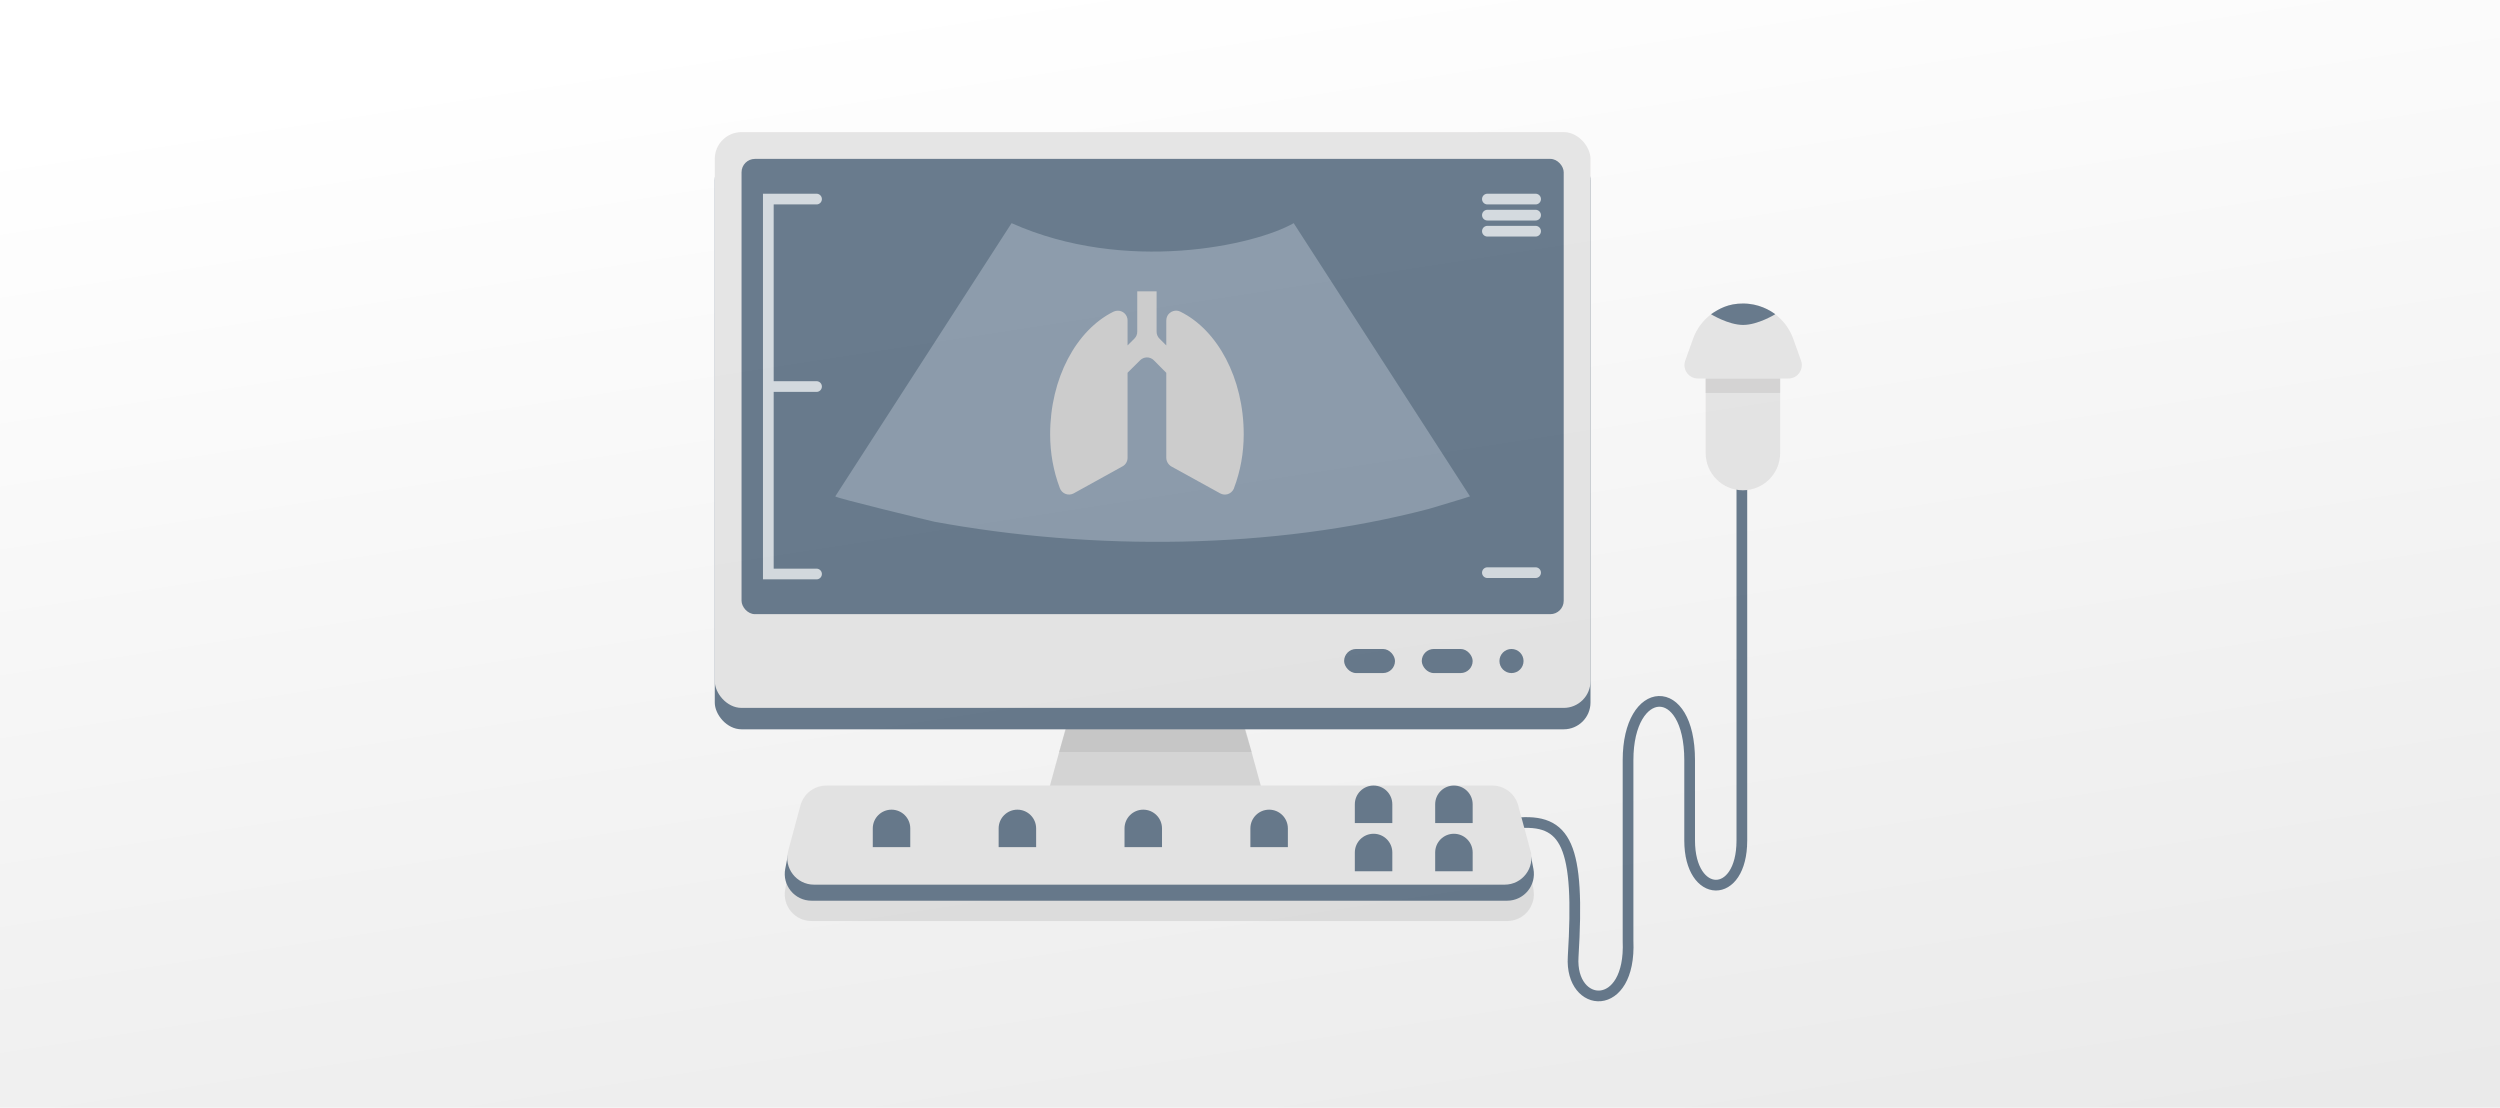 <svg width="738" height="327" viewBox="0 0 738 327" fill="none" xmlns="http://www.w3.org/2000/svg">
<rect width="738" height="327" fill="white"/>
<rect width="738" height="327" fill="url(#paint0_linear_20_788)"/>
<g opacity="0.7" filter="url(#filter0_d_20_788)">
<path d="M444.395 239.972C459.505 238.476 463.408 246.476 461.392 279.5C460.451 294.916 478.547 296.26 477.599 274.756V221.393C477.599 198.858 495.782 197.673 495.782 221.393V245.106C495.782 262.499 511.198 262.894 511.198 245.106V123.755" stroke="#2B455E" stroke-width="3.162" stroke-linecap="round"/>
<path d="M313.556 204.785L305.65 233.64H370.477L362.571 204.785H313.556Z" fill="#C8C8C8"/>
<path opacity="0.2" d="M313.814 205L309.628 219H366.507L362.204 205H313.814Z" fill="#666666"/>
<rect x="208" y="42.323" width="258.514" height="169.971" rx="7.906" fill="#2B455E"/>
<rect x="208" y="36" width="258.514" height="169.971" rx="7.906" fill="#DCDBDB"/>
<rect x="215.904" y="43.906" width="242.703" height="134.396" rx="3.953" fill="#2B455E"/>
<path opacity="0.2" d="M229.741 254.66H448.727L449.663 259.476C450.612 264.356 446.874 268.89 441.903 268.89H236.565C231.593 268.89 227.855 264.356 228.804 259.476L229.741 254.66Z" fill="#666666"/>
<path d="M229.741 248.66H448.727L449.663 253.476C450.612 258.356 446.874 262.89 441.903 262.89H236.565C231.593 262.89 227.855 258.356 228.804 253.476L229.741 248.66Z" fill="#2B455E"/>
<path d="M233.3 234.742C234.232 231.294 237.36 228.899 240.932 228.899H437.535C441.107 228.899 444.235 231.294 445.167 234.742L448.799 248.182C450.158 253.207 446.373 258.15 441.168 258.15H237.3C232.094 258.15 228.31 253.207 229.668 248.182L233.3 234.742Z" fill="#DCDBDB"/>
<path d="M430.938 143.526L378.897 62.879C367.429 69.439 329.309 77.922 295.617 62.879L243.576 143.526C243.339 143.924 271.336 150.683 272.839 151.014C319.739 159.629 372.649 159.298 418.758 147.237C419.391 147.038 431.017 143.592 430.938 143.526Z" fill="#5E748A"/>
<rect x="393.783" y="188.577" width="15.021" height="7.115" rx="3.558" fill="#2B455E"/>
<path d="M396.945 234.428C396.945 231.372 399.423 228.895 402.479 228.895V228.895C405.536 228.895 408.013 231.372 408.013 234.428V239.962H396.945V234.428Z" fill="#2B455E"/>
<path d="M420.663 234.428C420.663 231.372 423.14 228.895 426.197 228.895V228.895C429.253 228.895 431.73 231.372 431.73 234.428V239.962H420.663V234.428Z" fill="#2B455E"/>
<path d="M420.663 248.661C420.663 245.605 423.14 243.127 426.197 243.127V243.127C429.253 243.127 431.73 245.605 431.73 248.661V254.195H420.663V248.661Z" fill="#2B455E"/>
<path d="M396.945 248.661C396.945 245.605 399.423 243.127 402.479 243.127V243.127C405.536 243.127 408.013 245.605 408.013 248.661V254.195H396.945V248.661Z" fill="#2B455E"/>
<path d="M328.957 241.548C328.957 238.492 331.435 236.014 334.491 236.014V236.014C337.547 236.014 340.025 238.492 340.025 241.548V247.082H328.957V241.548Z" fill="#2B455E"/>
<path d="M366.112 241.548C366.112 238.492 368.59 236.014 371.646 236.014V236.014C374.703 236.014 377.18 238.492 377.18 241.548V247.082H366.112V241.548Z" fill="#2B455E"/>
<path d="M254.644 241.548C254.644 238.492 257.121 236.014 260.177 236.014V236.014C263.234 236.014 265.711 238.492 265.711 241.548V247.082H254.644V241.548Z" fill="#2B455E"/>
<path d="M291.799 241.548C291.799 238.492 294.277 236.014 297.333 236.014V236.014C300.39 236.014 302.867 238.492 302.867 241.548V247.082H291.799V241.548Z" fill="#2B455E"/>
<rect x="416.708" y="188.577" width="15.021" height="7.115" rx="3.558" fill="#2B455E"/>
<circle cx="443.193" cy="192.135" r="3.558" fill="#2B455E"/>
<path d="M436.078 166.05H450.308" stroke="#C3CCD3" stroke-width="3.162" stroke-linecap="round"/>
<path d="M436.078 55.767H450.308" stroke="#C3CCD3" stroke-width="3.162" stroke-linecap="round"/>
<path d="M238.041 55.767H223.811V111.107M238.041 166.446H223.811V111.107M223.811 111.107H238.041" stroke="#C3CCD3" stroke-width="3.162" stroke-linecap="round"/>
<path d="M436.078 60.511H450.308" stroke="#C3CCD3" stroke-width="3.162" stroke-linecap="round"/>
<path d="M436.078 65.251H450.308" stroke="#C3CCD3" stroke-width="3.162" stroke-linecap="round"/>
<path d="M500.507 108.731H522.507V130.731C522.507 136.807 517.582 141.731 511.507 141.731V141.731C505.432 141.731 500.507 136.807 500.507 130.731V108.731Z" fill="#DCDBDB"/>
<path opacity="0.2" d="M500.5 104.001H522.5V113.001H500.5L500.5 104.001Z" fill="#666666"/>
<path d="M496.785 97.022C499.017 90.771 504.938 86.599 511.575 86.599V86.599C518.212 86.599 524.133 90.771 526.366 97.022L528.662 103.452C529.581 106.026 527.673 108.734 524.94 108.734H498.211C495.477 108.734 493.569 106.026 494.488 103.452L496.785 97.022Z" fill="#DCDBDB"/>
<path d="M521.061 89.761C521.061 89.761 515.941 92.923 511.575 92.923C507.208 92.923 502.088 89.761 502.088 89.761C504.46 88.18 507.102 86.582 511.575 86.599C516.176 86.616 519.48 88.575 521.061 89.761Z" fill="#2B455E"/>
</g>
<g filter="url(#filter1_d_20_788)">
<path d="M347.488 89.029C346.145 88.286 344.345 88.858 343.602 90.258C343.402 90.658 343.288 91.115 343.288 91.572V98.972L341.259 96.944C340.996 96.682 340.787 96.37 340.644 96.027C340.502 95.683 340.429 95.315 340.43 94.944V83H334.716V94.915C334.716 95.686 334.43 96.401 333.887 96.944L331.858 98.972V91.572C331.858 89.972 330.544 88.715 329.001 88.715C328.515 88.715 328.058 88.829 327.658 89.029C316.772 94.429 309 108.63 309 125.202C309 130.631 309.943 136.003 311.857 141.061C311.995 141.457 312.218 141.818 312.51 142.12C312.802 142.421 313.157 142.655 313.549 142.804C313.941 142.954 314.361 143.016 314.779 142.986C315.198 142.957 315.605 142.836 315.972 142.632L330.43 134.632C331.316 134.146 331.858 133.174 331.858 132.117V107.03L335.573 103.344C335.837 103.079 336.151 102.869 336.497 102.726C336.843 102.582 337.213 102.508 337.587 102.508C337.962 102.508 338.332 102.582 338.678 102.726C339.023 102.869 339.337 103.079 339.602 103.344L343.288 107.059V132.146C343.288 133.174 343.888 134.146 344.716 134.66L359.231 142.661C359.565 142.839 359.931 142.95 360.307 142.987C360.684 143.023 361.064 142.984 361.425 142.873C361.787 142.761 362.123 142.579 362.413 142.336C362.703 142.094 362.943 141.796 363.117 141.461C363.175 141.346 363.289 141.203 363.289 141.061C365.203 136.003 366.146 130.631 366.146 125.202C366.146 108.63 358.403 94.429 347.488 89.029Z" fill="#CCCCCC"/>
</g>
<defs>
<filter id="filter0_d_20_788" x="203" y="31" width="336.896" height="272.583" filterUnits="userSpaceOnUse" color-interpolation-filters="sRGB">
<feFlood flood-opacity="0" result="BackgroundImageFix"/>
<feColorMatrix in="SourceAlpha" type="matrix" values="0 0 0 0 0 0 0 0 0 0 0 0 0 0 0 0 0 0 127 0" result="hardAlpha"/>
<feOffset dx="3" dy="3"/>
<feGaussianBlur stdDeviation="4"/>
<feComposite in2="hardAlpha" operator="out"/>
<feColorMatrix type="matrix" values="0 0 0 0 0 0 0 0 0 0 0 0 0 0 0 0 0 0 0.1 0"/>
<feBlend mode="normal" in2="BackgroundImageFix" result="effect1_dropShadow_20_788"/>
<feBlend mode="normal" in="SourceGraphic" in2="effect1_dropShadow_20_788" result="shape"/>
</filter>
<filter id="filter1_d_20_788" x="307" y="83" width="63.146" height="66" filterUnits="userSpaceOnUse" color-interpolation-filters="sRGB">
<feFlood flood-opacity="0" result="BackgroundImageFix"/>
<feColorMatrix in="SourceAlpha" type="matrix" values="0 0 0 0 0 0 0 0 0 0 0 0 0 0 0 0 0 0 127 0" result="hardAlpha"/>
<feOffset dx="1" dy="3"/>
<feGaussianBlur stdDeviation="1.5"/>
<feComposite in2="hardAlpha" operator="out"/>
<feColorMatrix type="matrix" values="0 0 0 0 0 0 0 0 0 0 0 0 0 0 0 0 0 0 0.15 0"/>
<feBlend mode="normal" in2="BackgroundImageFix" result="effect1_dropShadow_20_788"/>
<feBlend mode="normal" in="SourceGraphic" in2="effect1_dropShadow_20_788" result="shape"/>
</filter>
<linearGradient id="paint0_linear_20_788" x1="7.06925e-06" y1="41.471" x2="70.058" y2="495.107" gradientUnits="userSpaceOnUse">
<stop stop-color="white"/>
<stop offset="1" stop-color="#E6E6E6"/>
</linearGradient>
</defs>
</svg>
